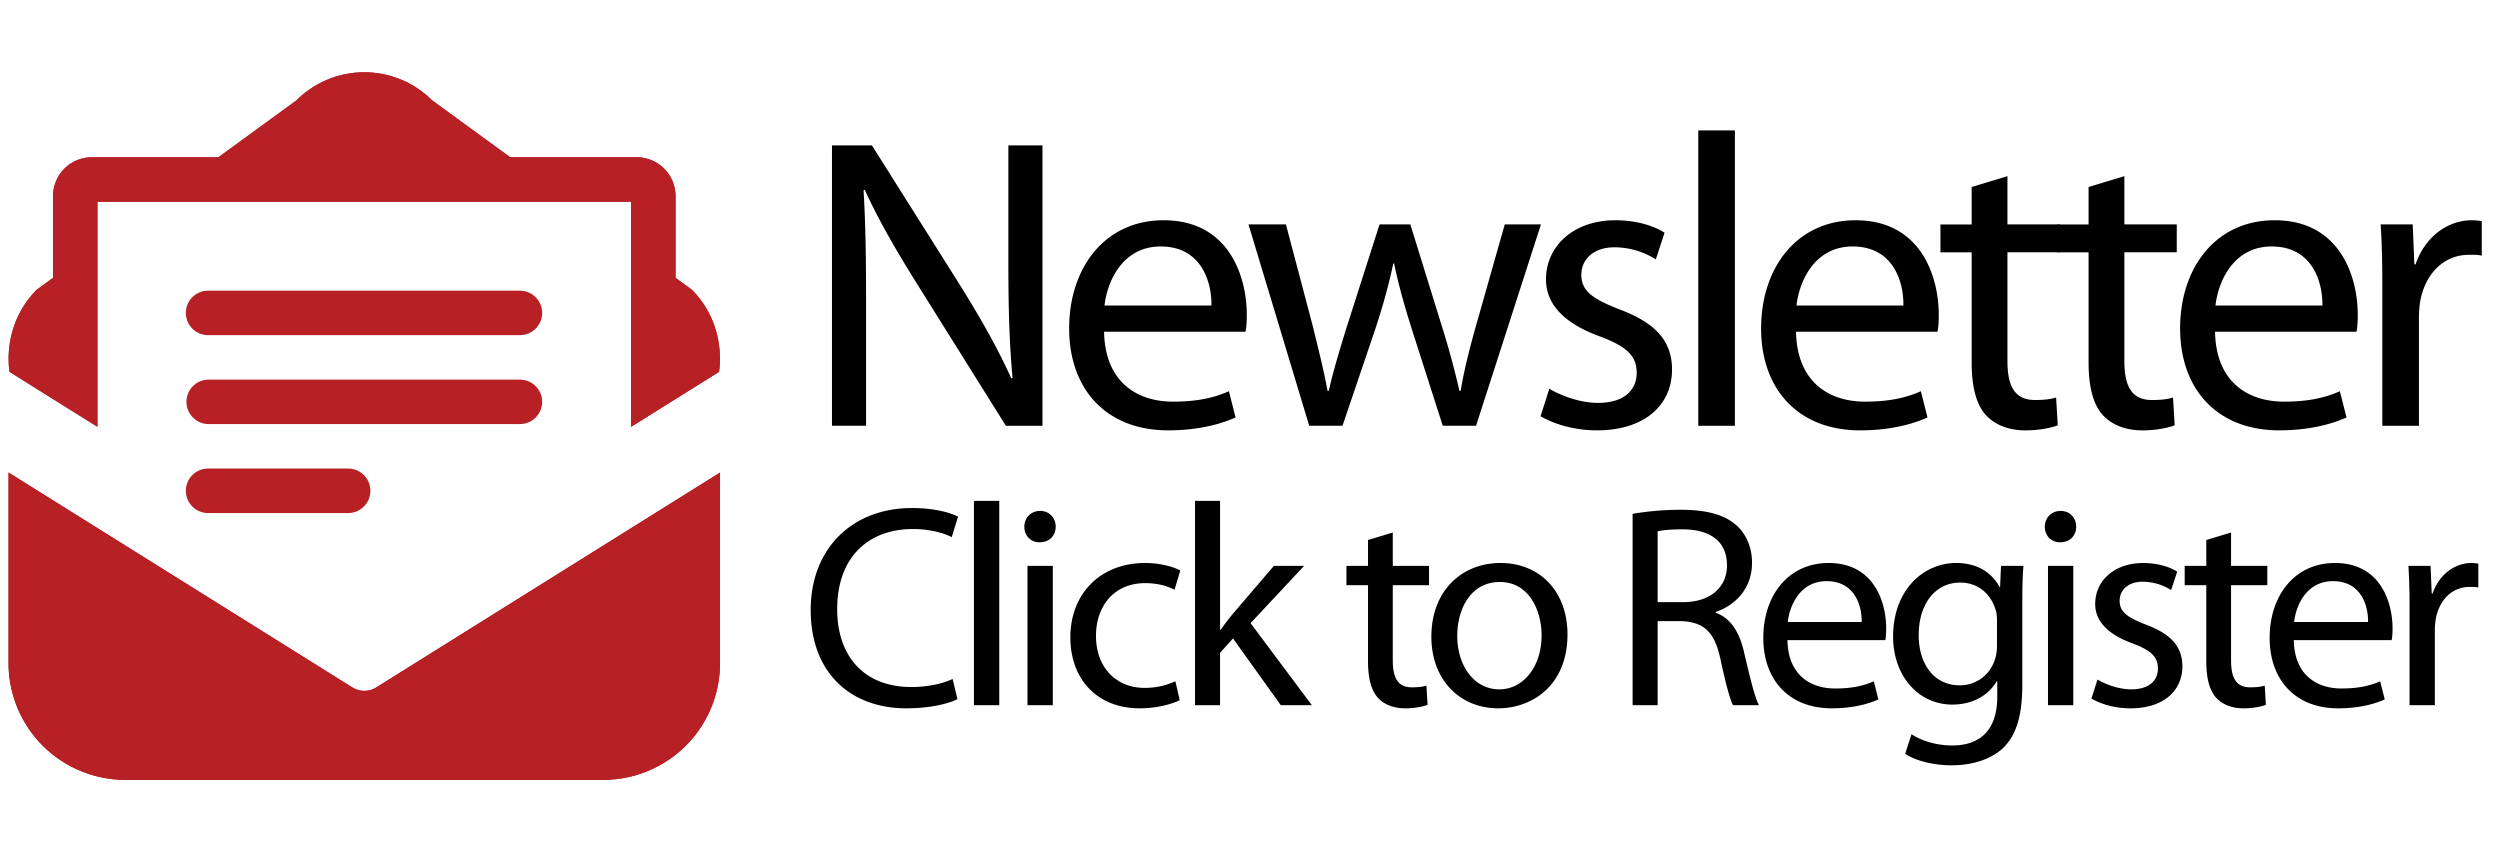 <svg xmlns="http://www.w3.org/2000/svg" xmlns:xlink="http://www.w3.org/1999/xlink" width="160" height="55" viewBox="-0.361 -4.024 160 55"><path d="M52.885 23.226V5.28h2.556l5.725 9.08c1.305 2.104 2.37 3.994 3.195 5.831l.08-.026c-.213-2.396-.266-4.58-.266-7.375V5.28h2.183v17.946h-2.343l-5.698-9.106c-1.251-1.997-2.45-4.047-3.329-5.991l-.08.026c.133 2.263.16 4.42.16 7.402v7.668h-2.183zM70.301 17.208c.053 3.168 2.05 4.473 4.42 4.473 1.677 0 2.716-.293 3.568-.666l.426 1.677c-.826.373-2.263.826-4.313.826-3.968 0-6.337-2.636-6.337-6.523 0-3.888 2.29-6.923 6.044-6.923 4.233 0 5.325 3.674 5.325 6.044 0 .479-.027.826-.08 1.092h-9.053zm6.87-1.677c.026-1.464-.612-3.781-3.249-3.781-2.396 0-3.408 2.157-3.595 3.781h6.844zM81.938 10.339l1.731 6.55c.346 1.438.692 2.769.932 4.1h.08c.293-1.305.719-2.689 1.145-4.074l2.104-6.577h1.97l1.997 6.443a54.192 54.192 0 0 1 1.145 4.207h.08c.213-1.305.559-2.663.985-4.18l1.837-6.47h2.316l-4.154 12.887h-2.13l-1.971-6.151c-.453-1.438-.825-2.716-1.145-4.233h-.053c-.319 1.544-.719 2.875-1.171 4.26l-2.077 6.124h-2.13l-3.887-12.887h2.396zM98.795 20.856c.719.426 1.944.905 3.116.905 1.677 0 2.476-.826 2.476-1.917 0-1.119-.666-1.704-2.37-2.343-2.343-.852-3.435-2.104-3.435-3.648 0-2.077 1.704-3.781 4.447-3.781 1.305 0 2.45.346 3.142.799l-.56 1.704a4.99 4.99 0 0 0-2.636-.772c-1.385 0-2.13.799-2.13 1.757 0 1.065.746 1.544 2.423 2.21 2.21.826 3.381 1.944 3.381 3.861 0 2.29-1.784 3.888-4.793 3.888-1.411 0-2.716-.373-3.621-.905l.56-1.758zM108.329 4.321h2.343v18.905h-2.343V4.321zM114.586 17.208c.054 3.168 2.051 4.473 4.42 4.473 1.678 0 2.717-.293 3.568-.666l.426 1.678c-.825.373-2.263.826-4.313.826-3.967 0-6.337-2.636-6.337-6.523 0-3.888 2.29-6.923 6.044-6.923 4.234 0 5.326 3.674 5.326 6.044 0 .479-.027.826-.08 1.092h-9.054zm6.87-1.677c.026-1.464-.612-3.781-3.248-3.781-2.396 0-3.408 2.157-3.595 3.781h6.843zM128.115 7.25v3.089h3.354v1.784h-3.354v6.95c0 1.598.452 2.503 1.757 2.503.639 0 1.012-.053 1.358-.16l.106 1.784c-.453.16-1.172.32-2.077.32-1.092 0-1.971-.373-2.529-.985-.64-.719-.905-1.864-.905-3.381v-7.03h-1.997V10.34h1.997V7.942l2.29-.692z"/><path d="M135.598 7.25v3.089h3.354v1.784h-3.354v6.95c0 1.598.452 2.503 1.757 2.503.639 0 1.012-.053 1.358-.16l.106 1.784c-.453.16-1.172.32-2.077.32-1.092 0-1.971-.373-2.529-.985-.64-.719-.905-1.864-.905-3.381v-7.03h-1.997V10.34h1.997V7.942l2.29-.692zM141.402 17.208c.054 3.168 2.051 4.473 4.42 4.473 1.678 0 2.717-.293 3.568-.666l.426 1.677c-.825.373-2.263.826-4.313.826-3.967 0-6.337-2.636-6.337-6.523 0-3.888 2.29-6.923 6.044-6.923 4.234 0 5.326 3.674 5.326 6.044 0 .479-.027.826-.08 1.092h-9.054zm6.87-1.677c.026-1.464-.612-3.781-3.248-3.781-2.396 0-3.408 2.157-3.595 3.781h6.843zM152.107 14.359c0-1.518-.026-2.822-.106-4.021h2.051l.106 2.556h.08c.585-1.731 2.023-2.822 3.594-2.822.24 0 .427.026.64.053v2.21c-.24-.053-.479-.053-.799-.053-1.651 0-2.822 1.225-3.142 2.982-.054.32-.08.719-.08 1.092v6.87h-2.344v-8.867zM60.917 40.72c-.571.295-1.768.589-3.278.589-3.5 0-6.115-2.21-6.115-6.298 0-3.905 2.634-6.521 6.483-6.521 1.529 0 2.523.332 2.947.553l-.405 1.308c-.589-.295-1.455-.516-2.486-.516-2.91 0-4.844 1.86-4.844 5.12 0 3.058 1.75 4.991 4.751 4.991.995 0 1.989-.203 2.634-.516l.313 1.29zM61.971 28.031h1.621v13.076h-1.621V28.031zM67.203 29.688c0 .553-.387.995-1.031.995-.589 0-.976-.442-.976-.995s.405-1.013 1.013-1.013c.588 0 .994.443.994 1.013zm-1.806 11.419v-8.914h1.621v8.914h-1.621zM75.141 40.793c-.423.203-1.363.516-2.56.516-2.689 0-4.439-1.823-4.439-4.549 0-2.744 1.879-4.752 4.789-4.752.958 0 1.805.24 2.247.479l-.369 1.233c-.387-.202-.994-.423-1.878-.423-2.044 0-3.149 1.528-3.149 3.37 0 2.063 1.326 3.333 3.094 3.333.921 0 1.529-.221 1.989-.423l.276 1.216zM77.723 36.282h.037c.221-.313.516-.7.774-1.013l2.633-3.076h1.934l-3.426 3.665 3.923 5.249h-1.989l-3.058-4.272-.829.921v3.352H76.12V28.031h1.603v8.251zM88.777 30.056v2.137h2.32v1.234h-2.32v4.807c0 1.105.313 1.731 1.215 1.731.442 0 .7-.037.939-.11l.074 1.233c-.313.11-.811.221-1.437.221-.755 0-1.363-.258-1.75-.681-.442-.498-.626-1.289-.626-2.339v-4.862h-1.381v-1.234h1.381v-1.657l1.585-.48zM99.958 36.577c0 3.296-2.302 4.732-4.438 4.732-2.394 0-4.273-1.768-4.273-4.586 0-2.965 1.971-4.715 4.42-4.715 2.56 0 4.291 1.861 4.291 4.569zm-7.054.091c0 1.952 1.105 3.426 2.689 3.426 1.547 0 2.708-1.455 2.708-3.463 0-1.51-.755-3.407-2.671-3.407-1.898 0-2.726 1.769-2.726 3.444zM104.125 28.86a18.67 18.67 0 0 1 3.076-.259c1.713 0 2.836.332 3.591 1.014.608.553.977 1.399.977 2.376 0 1.62-1.031 2.707-2.32 3.149v.055c.939.332 1.51 1.216 1.805 2.505.405 1.731.7 2.929.958 3.407h-1.658c-.202-.368-.479-1.418-.811-2.965-.368-1.713-1.05-2.357-2.504-2.413h-1.511v5.378h-1.602V28.86zm1.602 5.653h1.64c1.712 0 2.799-.938 2.799-2.357 0-1.602-1.16-2.302-2.854-2.302-.773 0-1.308.056-1.584.129v4.53zM114.036 36.945c.037 2.191 1.418 3.094 3.058 3.094 1.16 0 1.878-.202 2.468-.46l.294 1.16c-.57.258-1.565.57-2.983.57-2.744 0-4.383-1.823-4.383-4.512 0-2.689 1.584-4.789 4.181-4.789 2.928 0 3.684 2.542 3.684 4.182 0 .331-.019.57-.056.755h-6.263zm4.752-1.16c.018-1.014-.424-2.615-2.247-2.615-1.658 0-2.357 1.491-2.486 2.615h4.733zM129.067 39.799c0 2.063-.424 3.297-1.271 4.089-.884.792-2.136 1.068-3.26 1.068-1.068 0-2.247-.258-2.965-.737l.405-1.252c.589.387 1.51.718 2.615.718 1.657 0 2.873-.865 2.873-3.131v-.976h-.037c-.479.828-1.455 1.491-2.836 1.491-2.21 0-3.794-1.878-3.794-4.347 0-3.02 1.971-4.715 4.033-4.715 1.547 0 2.376.792 2.781 1.529h.036l.056-1.345h1.437c-.056.626-.073 1.363-.073 2.432v5.176zm-1.621-4.089c0-.276-.019-.516-.092-.718-.295-.958-1.068-1.731-2.266-1.731-1.547 0-2.652 1.308-2.652 3.37 0 1.75.902 3.205 2.634 3.205 1.013 0 1.915-.627 2.247-1.658.092-.276.129-.589.129-.865V35.71zM132.515 29.688c0 .553-.387.995-1.031.995-.59 0-.977-.442-.977-.995s.405-1.013 1.014-1.013c.588 0 .994.443.994 1.013zm-1.805 11.419v-8.914h1.62v8.914h-1.62zM133.878 39.468c.498.294 1.345.626 2.155.626 1.16 0 1.713-.571 1.713-1.326 0-.773-.461-1.179-1.64-1.621-1.62-.589-2.375-1.455-2.375-2.522 0-1.438 1.179-2.616 3.075-2.616.902 0 1.694.24 2.173.553l-.387 1.179a3.452 3.452 0 0 0-1.823-.534c-.957 0-1.473.553-1.473 1.216 0 .736.516 1.068 1.676 1.528 1.528.571 2.339 1.345 2.339 2.671 0 1.584-1.234 2.688-3.315 2.688-.976 0-1.878-.258-2.505-.626l.387-1.216zM142.427 30.056v2.137h2.32v1.234h-2.32v4.807c0 1.105.313 1.731 1.216 1.731.441 0 .699-.037.938-.11l.074 1.233c-.313.11-.811.221-1.437.221-.755 0-1.363-.258-1.75-.681-.441-.498-.626-1.289-.626-2.339v-4.862h-1.382v-1.234h1.382v-1.657l1.585-.48zM146.443 36.945c.037 2.191 1.418 3.094 3.057 3.094 1.161 0 1.879-.202 2.469-.46l.294 1.16c-.57.258-1.565.57-2.983.57-2.744 0-4.383-1.823-4.383-4.512 0-2.689 1.584-4.789 4.181-4.789 2.928 0 3.684 2.542 3.684 4.182 0 .331-.019.57-.056.755h-6.263zm4.752-1.16c.018-1.014-.424-2.615-2.247-2.615-1.658 0-2.357 1.491-2.486 2.615h4.733zM153.851 34.974c0-1.05-.019-1.952-.074-2.781h1.418l.074 1.769h.055c.405-1.197 1.4-1.953 2.487-1.953.165 0 .294.019.441.037v1.529c-.166-.037-.331-.037-.553-.037-1.142 0-1.952.847-2.173 2.063a4.822 4.822 0 0 0-.056.755v4.752h-1.62v-6.134z"/><path fill="#B72025" d="M22.953 40.191a1.42 1.42 0 0 1-.755-.214L.185 26.219v12.195a7.47 7.47 0 0 0 7.471 7.472H38.25a7.471 7.471 0 0 0 7.471-7.472V26.219L23.708 39.978a1.435 1.435 0 0 1-.755.213z"/><defs><path id="a" d="M22.953 40.191a1.42 1.42 0 0 1-.755-.214L.185 26.219v12.195a7.47 7.47 0 0 0 7.471 7.472H38.25a7.471 7.471 0 0 0 7.471-7.472V26.219L23.708 39.978a1.435 1.435 0 0 1-.755.213z"/></defs><clipPath id="b"><use xlink:href="#a" overflow="visible"/></clipPath><g clip-path="url(#b)"><path fill="#B72025" d="M.185 26.219h45.537v19.667H.185z"/></g><path fill="#B72025" d="M43.918 14.519l-1.044-.761V8.53a2.49 2.49 0 0 0-2.491-2.491H32.29L27.3 2.404a6.142 6.142 0 0 0-8.694 0l-4.989 3.635H5.521A2.49 2.49 0 0 0 3.03 8.53v5.229l-1.044.76C.579 15.928 0 17.899.244 19.772l2.784 1.741 2.847 1.779V8.886h34.15v14.408l2.847-1.78 2.788-1.742c.247-1.873-.332-3.844-1.742-5.253z"/><defs><path id="c" d="M43.918 14.519l-1.044-.761V8.53a2.49 2.49 0 0 0-2.491-2.491H32.29L27.3 2.404a6.142 6.142 0 0 0-8.694 0l-4.989 3.635H5.521A2.49 2.49 0 0 0 3.03 8.53v5.229l-1.044.76C.579 15.928 0 17.899.244 19.772l2.784 1.741 2.847 1.779V8.886h34.15v14.408l2.847-1.78 2.788-1.742c.247-1.873-.332-3.844-1.742-5.253z"/></defs><clipPath id="d"><use xlink:href="#c" overflow="visible"/></clipPath><g clip-path="url(#d)"><path fill="#B72025" d="M0 0h45.907v23.294H0z"/></g><path fill="#B72025" d="M34.337 21.695c0 .787-.639 1.422-1.425 1.422H12.994a1.422 1.422 0 1 1 0-2.845h19.917c.787 0 1.426.638 1.426 1.423zM34.337 16.003c0 .787-.639 1.422-1.425 1.422H12.994a1.423 1.423 0 1 1 0-2.845h19.917a1.425 1.425 0 0 1 1.426 1.423zM23.343 27.39a1.42 1.42 0 0 1-1.422 1.421h-8.926a1.424 1.424 0 1 1 0-2.847h8.926a1.422 1.422 0 0 1 1.422 1.426z"/></svg>